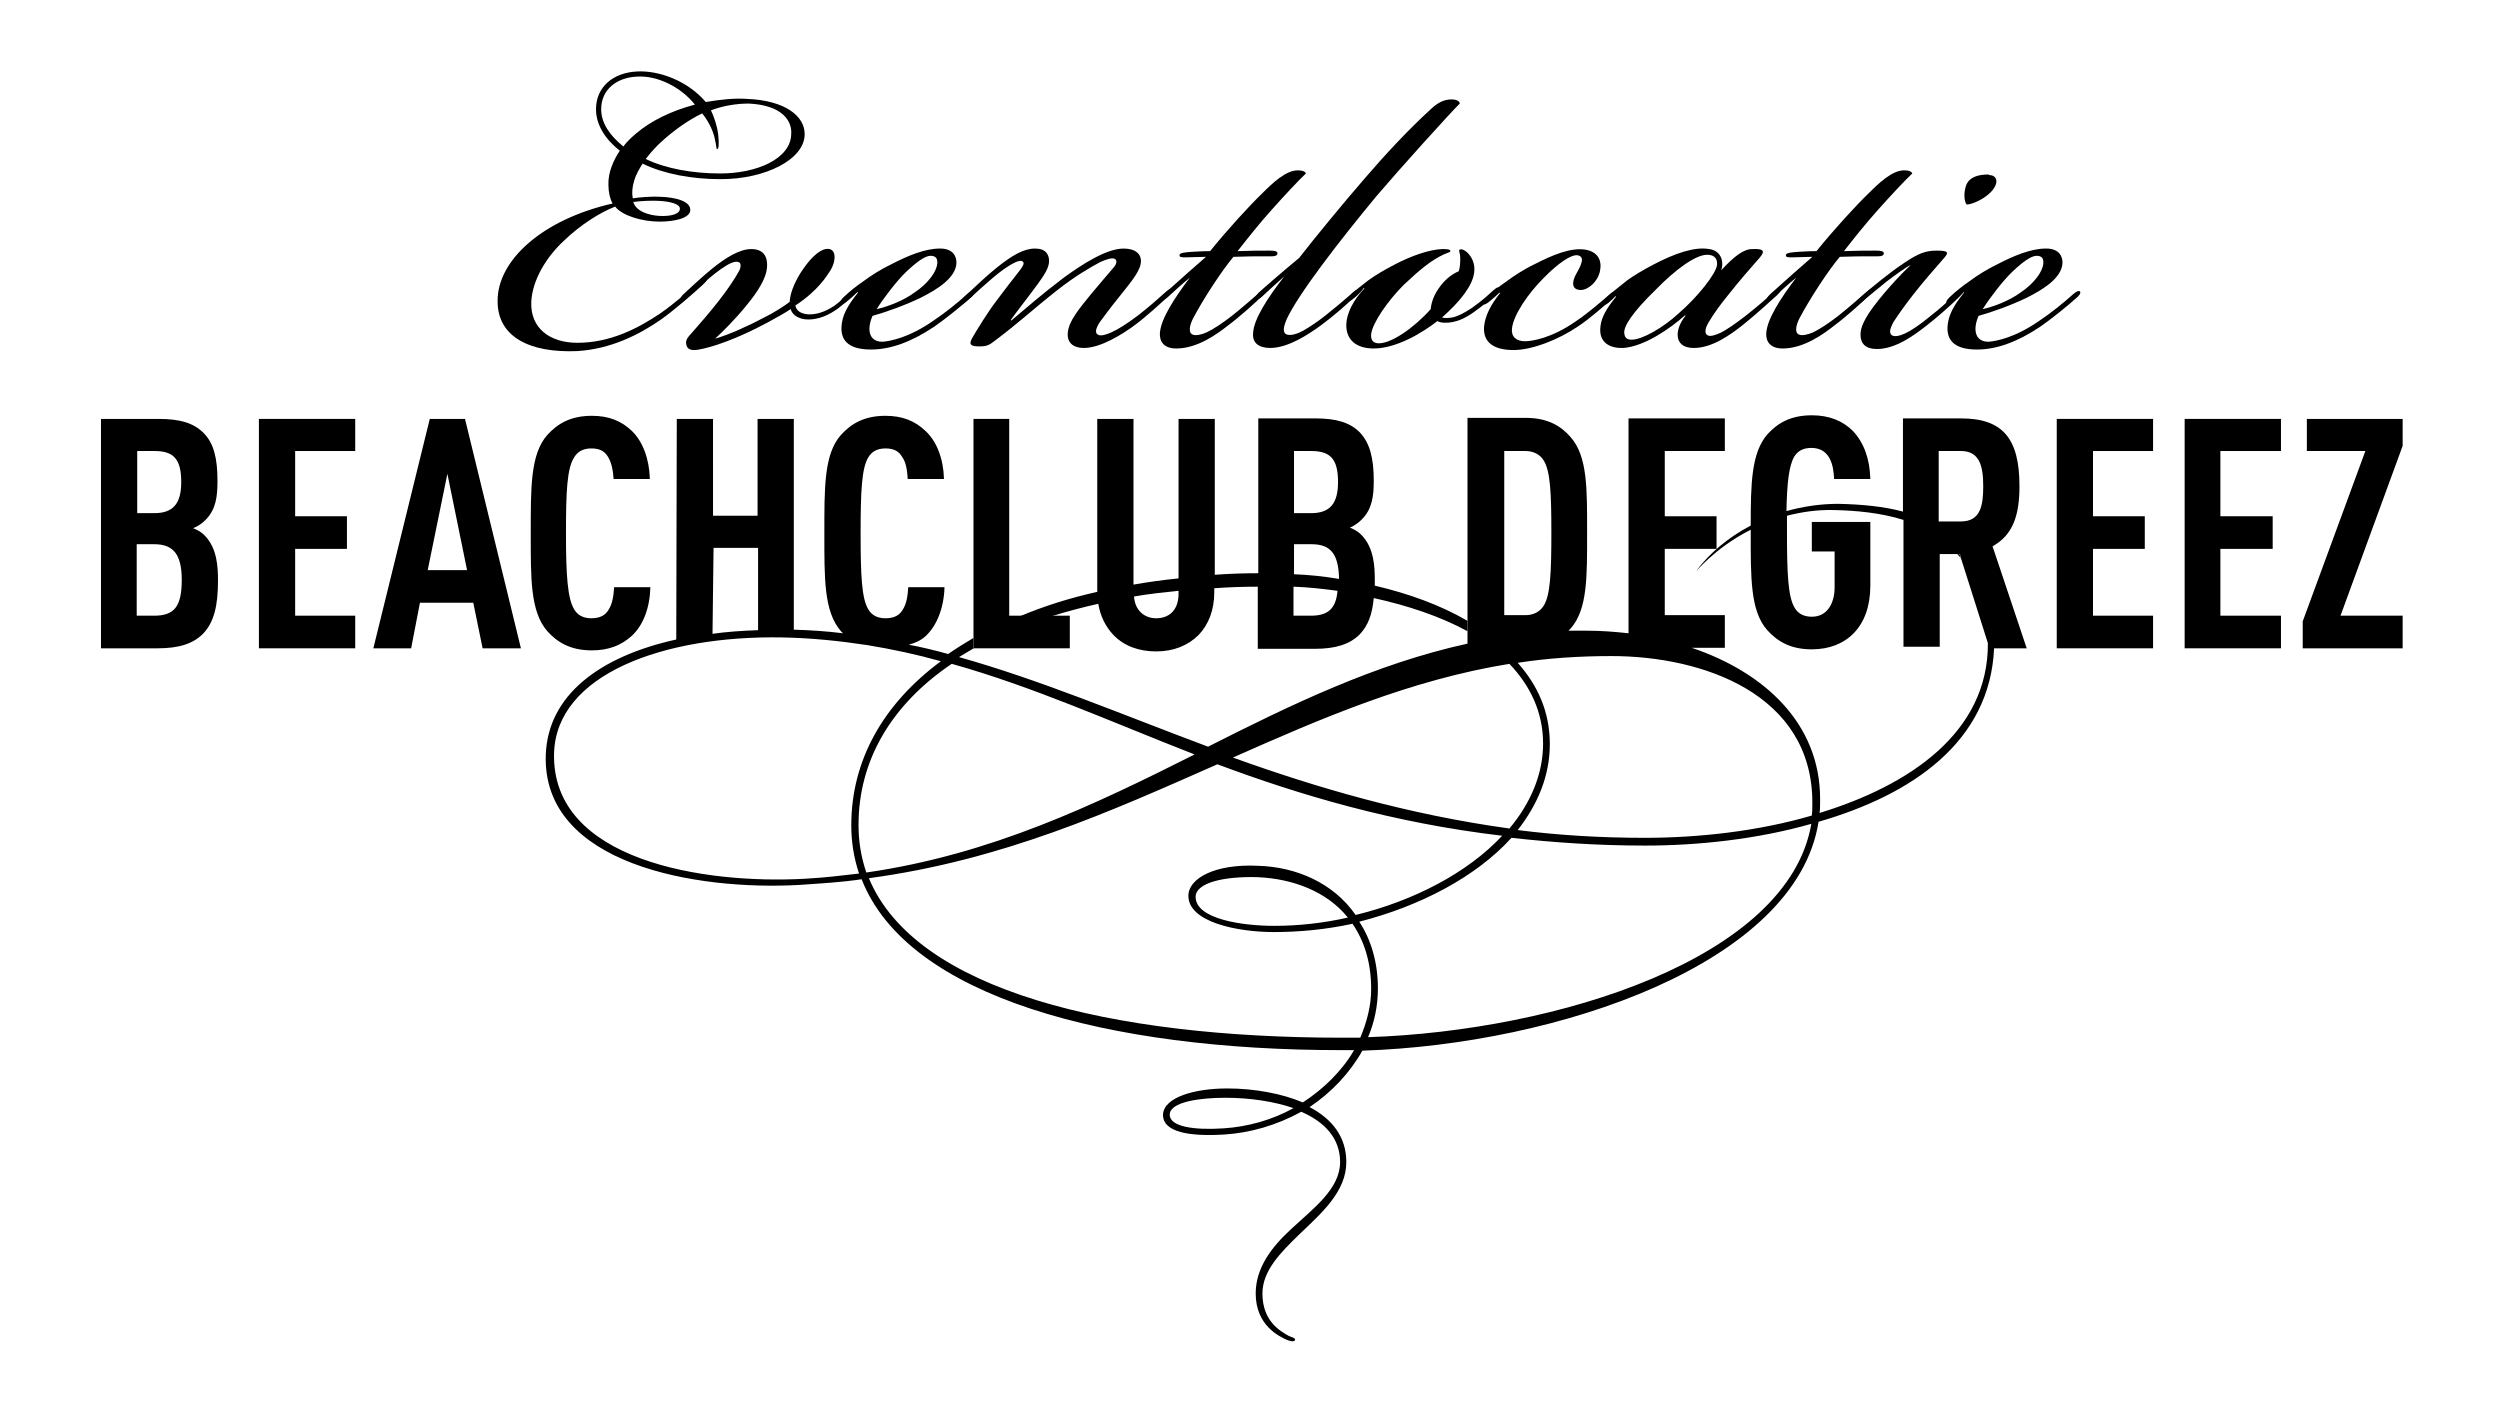<?xml version="1.0" encoding="utf-8"?>
<!-- Generator: Adobe Illustrator 26.0.0, SVG Export Plug-In . SVG Version: 6.00 Build 0)  -->
<svg version="1.1" id="Layer_1" xmlns="http://www.w3.org/2000/svg" xmlns:xlink="http://www.w3.org/1999/xlink" x="0px" y="0px"
	 viewBox="0 0 482.8 275.8" style="enable-background:new 0 0 482.8 275.8;" xml:space="preserve">
<path d="M378.4,107h-0.4c0.2,0.3,0.5,0.5,0.7,0.8L378.4,107z"/>
<path d="M39.7,100.4c2-2,2.3-4.5,2.3-7.5c0-4.4-0.7-7.3-2.7-9.3c-1.9-1.9-4.5-2.7-8.7-2.7H19.5v44.3h11c4.1,0,6.8-0.9,8.7-2.8
	c2.1-2.2,2.9-5.3,2.9-10.3c0-2.7-0.2-6.1-2.4-8.5c-0.6-0.7-1.4-1.2-2.4-1.6C38.3,101.6,39,101.1,39.7,100.4L39.7,100.4z M35,93.1
	c0,4.2-1.6,6-5.2,6h-3.3v-12h3.3C33.5,87.1,35,88.6,35,93.1L35,93.1z M35.1,112c0,5.2-1.5,6.9-5.3,6.9h-3.4v-13.8h3.4
	C33.5,105.1,35.1,107.1,35.1,112L35.1,112z"/>
<polygon points="68.6,125.2 68.6,118.9 57,118.9 57,106 67,106 67,99.7 57,99.7 57,87.1 68.6,87.1 68.6,80.9 50,80.9 50,125.2 
	68.6,125.2 "/>
<path d="M100.6,125.2L89.8,80.9h-6.8l-10.9,44.3h7.3l1.7-8.8h10.3l1.8,8.8H100.6L100.6,125.2z M90.2,110.1h-7.6l3.8-18.6L90.2,110.1
	L90.2,110.1z"/>
<path d="M125.6,113.4h-7c-0.1,1.6-0.3,3.2-1.1,4.4c-0.6,1-1.6,1.6-3.3,1.6s-2.7-0.7-3.3-1.7c-1.3-2.1-1.6-6.6-1.6-14.7
	s0.2-12.6,1.6-14.7c0.6-1,1.6-1.7,3.3-1.7s2.6,0.6,3.2,1.6c0.7,1.1,1,2.7,1.1,4.3h7c-0.1-3.9-1.4-7.3-3.5-9.3
	c-2-1.9-4.4-2.9-7.7-2.9c-4.2,0-6.7,1.6-8.6,3.7c-3.3,3.7-3.2,10.3-3.2,19c0,8.7-0.1,15.1,3.2,18.9c1.9,2.1,4.4,3.7,8.6,3.7
	c3.3,0,5.7-1,7.7-2.8C124.2,120.8,125.5,117.4,125.6,113.4L125.6,113.4z"/>
<polygon points="206.6,118.9 206.6,125.2 188,125.2 188,80.9 194.9,80.9 194.9,118.9 "/>
<path d="M265.5,113.1c0-0.4,0-0.7,0-1.1c0-2.7-0.2-6.1-2.4-8.5c-0.6-0.7-1.4-1.2-2.4-1.6c0.9-0.4,1.6-0.9,2.3-1.6
	c2-2,2.3-4.5,2.3-7.5c0-4.4-0.8-7.3-2.7-9.3c-1.9-1.9-4.5-2.7-8.6-2.7H243v29.9c-2.9,0-5.7,0.1-8.4,0.3V80.9h-7v30.8
	c-3,0.3-5.9,0.7-8.7,1.2v-32h-7v33.4c-5.4,1.2-10.4,2.8-14.9,4.7h6.1c2.9-0.9,5.9-1.7,9-2.4c0.4,2.4,1.4,4.4,2.9,6
	c2.1,2.2,5,3.2,8.3,3.2c3.3,0,6.1-1.1,8.2-3.2c1.9-2,3-4.8,3-8.2v-0.8c2.7-0.2,5.5-0.3,8.4-0.3v12h11c4.1,0,6.8-0.9,8.7-2.8
	c1.6-1.7,2.4-3.8,2.7-7c6.4,1.4,12.8,3.5,18.1,6.4v-2C278.1,116.8,271.9,114.6,265.5,113.1z M227.6,114.7c0,3.2-1.9,4.7-4.3,4.7
	c-2.2,0-4.1-1.4-4.3-4.2c2.8-0.5,5.7-0.8,8.6-1.1V114.7z M249.9,87.1h3.3c3.7,0,5.2,1.5,5.2,6c0,4.2-1.6,6-5.2,6h-3.3V87.1z
	 M253.2,118.9h-3.4v-5.6c2.8,0.1,5.6,0.4,8.5,0.8C258,117.6,256.4,118.9,253.2,118.9z M249.9,110.9v-5.8h3.4c3.7,0,5.2,1.9,5.3,6.7
	C255.6,111.3,252.7,111,249.9,110.9z"/>
<path d="M384.8,105.5c4-2.2,5.2-6.1,5.2-11.6c0-9.2-3.2-13.1-11.3-13.1h-11.2v18c-3.7-1-7.9-1.4-12.5-1.5c-3.4,0-6.8,0.5-10,1.4
	c0.1-5.5,0.5-8.8,1.5-10.5c0.6-1,1.6-1.7,3.3-1.7c3.7,0,4.3,3.5,4.4,6h7c-0.1-3.8-1.2-7-3.4-9.3c-1.9-1.9-4.5-3-7.9-3
	c-4.2,0-6.7,1.6-8.6,3.7c-3.1,3.6-3.2,9.6-3.2,17.6c-4.4,2.3-8,5.4-10.4,8.6c-0.5,0.8,3.1-4.1,10.4-7.8v0.5c0,8.7-0.1,15.2,3.2,18.9
	c1.9,2.1,4.4,3.7,8.6,3.7c6.6,0,11.3-4.3,11.3-12.3v-12.3h-11.3v5.7h4.4v6.9c0,3.1-1.4,5.7-4.4,5.7c-1.7,0-2.7-0.7-3.3-1.7
	c-1.3-2.1-1.5-6.6-1.5-14.7c0-1.1,0-2.2,0-3.1c2.7-0.7,5.8-1.2,9.2-1.1c4.1,0.1,8.8,0.5,13.3,1.9v24.5h7V107h3.9l0.2,0.8l5.2,16.4
	c0.1,17.3-15.2,27.5-32.5,32.8c0.1-0.7,0.1-1.7,0.1-2.7c0-14.7-10.9-24.5-24.8-29.2h6.4v-6.3h-11.6V106h10v-6.3h-10V87.1h11.6v-6.3
	h-18.6v41.5c-2.7-0.3-5.3-0.5-8-0.5c-1.2,0-2.4,0-3.6,0c0.1-0.1,0.3-0.3,0.4-0.4c3.3-3.7,3.2-10,3.2-18.5c0-8.5,0.1-14.8-3.2-18.5
	c-1.8-2.1-4.4-3.7-8.6-3.7h-11.3v43.6c-17.8,3.9-34.1,11.8-50.1,19.9c-16.6-6.2-32.4-12.9-48.1-17.3c1-0.6,2-1.2,3-1.8H188v-1.9
	c-1.7,1-3.3,2-4.9,3.1c-2.5-0.7-5-1.3-7.6-1.8c1.2-0.3,2.3-0.8,3.2-1.6c2.2-2,3.6-5.5,3.7-9.5h-7c-0.1,1.6-0.3,3.2-1.1,4.4
	c-0.6,1-1.6,1.6-3.3,1.6s-2.7-0.7-3.3-1.7c-1.3-2.1-1.5-6.6-1.5-14.7c0-8.1,0.2-12.6,1.5-14.7c0.6-1,1.6-1.7,3.3-1.7
	s2.6,0.6,3.2,1.6c0.8,1.1,1,2.7,1.1,4.3h7c-0.1-3.9-1.4-7.3-3.6-9.3c-2-1.9-4.4-2.9-7.7-2.9c-4.2,0-6.7,1.6-8.6,3.7
	c-3.3,3.7-3.2,10.3-3.2,19c0,8.7-0.1,15.1,3.2,18.9c0.1,0.1,0.3,0.3,0.4,0.4c-3.1-0.4-6.3-0.6-9.5-0.7V80.9h-7v18.7h-8.6V80.9h-7
	l-0.1,42.6c-14.9,3.3-24.8,10.8-25.2,22.3c-0.7,21.2,29.1,26.2,48.9,25.1c4.3-0.3,8.1-0.5,12.1-1.1c8.9,22.8,47.7,33,92.5,33h2.6
	c-2.3,4-5.9,7.5-9.9,10.1c-4-1.7-9.3-2.7-14.6-2.7c-6.3,0-12.2,1.7-12.4,5c-0.1,3.5,5.2,4.3,11.8,3.9c5-0.3,10.2-1.8,14.9-4.4
	c4.6,2,7.5,5.2,7.5,9.7c0,5.2-5.1,8.9-9.5,13c-3.8,3.5-6.8,7.5-6.8,12.4c0,6.2,4.6,8.3,5.9,8.9c0.7,0.3,1.5,0.5,1.7,0.1
	c0.1-0.4-0.5-0.5-1.2-0.8c-1.6-0.9-5.1-2.8-5.1-8.2c0-4.4,3.5-7.9,7.1-11.4c4.4-4.2,9.1-8.3,9.1-14c0-4.8-2.7-8.3-7.1-10.6
	c4.2-2.8,7.8-6.6,10.2-10.9c37.7-1.2,83.8-16.8,88.1-44.2c18-5.2,33.1-15.4,33.9-33.5h6.3L384.8,105.5z M378.7,100.7h-4.3V87.1h4.3
	c3.7,0,4.3,3.1,4.3,6.8C383,97.6,382.5,100.7,378.7,100.7z M236.4,217.9c-5.8,0.4-10.6-0.3-10.5-2.7c0.1-2.4,5.8-3.2,10.7-3.2
	c4.8,0,9.4,0.7,13.2,2C245.7,216.3,240.9,217.6,236.4,217.9z M290.5,87.1h4.1c1.7,0,2.9,0.8,3.5,1.8c1.3,2,1.5,6.3,1.5,14
	c0,7.7-0.2,12.1-1.5,14.1c-0.7,1.1-1.9,1.8-3.5,1.8h-4.1V87.1z M291.5,128.2c4,4.2,6.5,9.3,6.5,15.4c0,5.9-2.4,11.5-6.5,16.4
	c-19.6-2.7-37.3-7.9-53.4-13.7C255.2,138.7,272.4,131.3,291.5,128.2z M137.8,105.8h8.6v15.9c-3,0.1-6,0.3-8.8,0.7L137.8,105.8z
	 M155.5,169.7c-19.6,1.1-49-3.5-48.5-24.2c0.4-15.3,21.2-22.8,44-22.4c5.8,0.1,11.3,0.7,16.6,1.5c4.8,0.8,9.5,1.8,14.1,3.1
	c-11.2,8.3-17.3,19.2-17.3,31.7c0,3.2,0.5,6.3,1.5,9.3C162.5,169.1,159.2,169.5,155.5,169.7z M165.8,159.3c0-12.4,6.3-23.2,18-31.1
	c15.7,4.4,30.5,11.1,46.9,17.5c-19.3,9.7-39.2,19.3-63.4,22.8C166.3,165.5,165.8,162.6,165.8,159.3z M262.7,200.4h-3.5
	c-44.7,0-82.4-9.1-91.4-30.8c25.9-3.5,46.7-12.9,67.3-22c15.8,5.9,33.8,11.3,55,13.8c-6.7,7.2-17.2,12.6-28.3,15.3
	c-4.3-6.2-11.5-9.3-18.9-9.5c-8.2-0.4-13.4,2.4-13.4,5.8c0,5.1,9.5,7,16.5,7c5,0,10.1-0.5,15.2-1.6c2.3,3.4,3.6,7.5,3.6,12.6
	C264.8,194.4,263.9,197.5,262.7,200.4z M260.3,177.2c-4.8,1.1-9.7,1.6-14.2,1.6c-6.2,0-15.2-1.3-15.2-5.6c0-2.7,5.4-4,12-3.8
	C249.6,169.7,256.2,172.1,260.3,177.2z M264.2,200.3c1.2-2.8,1.9-6,1.9-9.4c0-5-1.3-9.4-3.6-12.9c11.7-3,22.5-8.6,29.4-16.2
	c8,0.9,16.7,1.5,25.8,1.5c10.1,0,21.6-1.2,32.1-4.2C345.4,185.1,300.7,199.1,264.2,200.3z M349.9,157.5c-10.6,3.1-22.2,4.3-32.2,4.3
	c-8.6,0-16.8-0.5-24.6-1.5c3.9-5,6.2-10.5,6.2-16.6c0-6.2-2.3-11.3-6.2-15.7c5.8-0.9,11.9-1.3,18.1-1.3c17.6,0,38.8,7.3,38.8,28.3
	C350,155.7,350,156.7,349.9,157.5z"/>
<polygon points="415.8,125.2 415.8,118.9 404.2,118.9 404.2,106 414.2,106 414.2,99.7 404.2,99.7 404.2,87.1 415.8,87.1 415.8,80.9 
	397.2,80.9 397.2,125.2 415.8,125.2 "/>
<polygon points="440.5,125.2 440.5,118.9 428.8,118.9 428.8,106 438.9,106 438.9,99.7 428.8,99.7 428.8,87.1 440.5,87.1 440.5,80.9 
	421.9,80.9 421.9,125.2 440.5,125.2 "/>
<polygon points="464,125.2 464,118.9 452,118.9 464,86.1 464,80.9 445.5,80.9 445.5,87.1 456.8,87.1 444.7,120 444.7,125.2 
	464,125.2 "/>
<g>
	<path d="M119.7,29.1c-2.7-2.1-4.6-4.9-4.6-8c0-4.3,3.3-7.1,8-7.3c4.2-0.2,9.7,1.8,13.2,5.9c2.4-0.4,5.4-0.8,8-0.6
		c7.3,0.3,11.1,3.3,11.1,6.8c0,4.9-7.6,8.7-16.2,8.7c-5.6,0-11-1-15.1-3c-0.5,0.8-1.2,1.9-1.6,3.2c-0.4,1.3-0.5,2.4-0.3,3.5
		c1.2-0.2,3.8-0.4,5.3-0.3c3.1,0.1,6,0.9,5.8,2.7c-0.2,1.5-3.2,2.1-5.9,2.1c-3.3,0-7.2-1.1-8.6-2.9c-2.9,1.1-6.8,3.6-9.8,6.5
		c-3.5,3.2-6.2,7.7-6.4,11.9c-0.2,5.1,3.6,7.9,8.9,7.9c6.4,0,11.7-2.8,15.9-5.6c2.8-1.9,6.4-5.1,7.7-6.3c0.9-0.8,1.2-0.9,1.4-0.6
		c0.2,0.2,0.1,0.5-1,1.5c-1.4,1.3-5.3,4.7-7.7,6.4c-4.4,3.1-9.9,5.8-16.3,6.2c-9.3,0.4-15.4-2.8-15.4-9.6
		c-0.1-7.9,8.6-15.8,22.2-18.9c-0.5-0.9-0.8-2.2-0.8-3.6C117.4,33.3,118.5,30.9,119.7,29.1z M122.9,14.8c-3.7,0.2-6.8,2.4-6.8,6.3
		c0,2.7,1.7,5.1,4.3,7.2c0.5-0.8,1.6-1.8,2.3-2.4c3-2.6,7-4.5,11.5-5.7C131.5,16.8,126.9,14.5,122.9,14.8z M127.4,41.7
		c2,0.1,3.9-0.3,3.9-1.4c0-1-2.2-1.4-3.9-1.5c-1.2-0.1-3.7,0-5.1,0.2C122.8,40.8,125.3,41.6,127.4,41.7z M152.8,25.9
		c0.2-2.6-1.8-5.6-8.2-5.9c-2.3,0-4.9,0.4-7.3,1.3c0.6,1.3,1.2,3,1.4,4.7c0.2,1.8,0.1,2.8-0.2,2.8c-0.2,0-0.1-0.5-0.5-2.2
		c-0.4-1.7-1.4-3.5-2.4-4.7c-2.7,1.3-5.5,3.3-7.9,5.5c-0.6,0.5-2.2,2.2-3,3.3c3.9,1.9,9.2,2.8,14.4,2.8
		C146.1,33.5,152.7,30.7,152.8,25.9z"/>
	<path d="M152.7,59.7c-1.2,0.8-2.7,1.6-4.5,2.6c-3.2,1.7-6.6,3.3-10.4,4.5c-1,0.3-2.8,0.8-3.7,0.8c-0.8,0-1.5-0.2-1.6-1.3
		c-0.1-0.6,0.4-1.3,1-1.9c1.5-1.7,3.6-4.1,5.3-6.3c1.5-1.9,3.1-4.2,4-5.9c0.3-0.6,0.3-1.3,0-1.5c-0.4-0.3-1.2-0.1-1.6,0.1
		c-1.2,0.5-2.9,1.8-4.2,2.9c-1.7,1.4-4,3.5-4.5,4c-0.4,0.4-0.9,0.6-1.1,0.4c-0.2-0.2,0-0.6,0.4-1.1c0.6-0.6,4.2-3.9,5.7-5.1
		c2.6-2.1,5.3-3.8,7.6-3.8c2.1,0,3.3,1.2,3,3.8c-0.2,1.9-1.8,4.5-3.8,6.9c-2.3,2.9-5,5.5-6.2,6.6c2.8-0.8,6.5-2.5,9.7-4.2
		c1.1-0.5,3.7-2.1,4.7-2.9c0.1-2.1,1.4-4.6,2.5-6.2c1.9-2.8,3.8-4.3,5.2-4c1.3,0.3,1.2,2.3,0.3,3.9c-0.8,1.3-2.5,4.1-6.9,7
		c0.2,1.1,1.2,1.6,2.4,1.7c1.5,0.1,3.3-0.4,5.2-1.7c1.3-1,2.3-1.8,2.7-2.3c0.5-0.5,1.3-1.2,1.6-0.9c0.2,0.2-0.4,1-1.1,1.6
		c-0.6,0.6-1.3,1.2-2.6,2.2c-1.8,1.3-3.7,2.1-5.7,2.1C154.4,61.7,153,60.9,152.7,59.7z"/>
	<path d="M180.3,61.9c2.1-1.4,4.5-3.3,6.6-5.2c0.6-0.5,1-0.6,1.2-0.4c0.2,0.3-0.2,0.9-0.9,1.4c-1.4,1.3-4.9,4.1-6.8,5.4
		c-4.5,3-8.5,4.4-12.2,4.4c-4,0-5.8-1.5-5.7-4.3c0.1-2.2,1.1-4.1,3.2-6.7l-0.1-0.1c-0.3,0.3-1.5,1.4-2.2,1.9
		c-0.5,0.4-0.9,0.5-1.1,0.3c-0.2-0.3,0.2-0.8,0.6-1.2c1.4-1.3,2.4-2.1,4-3.2c1.2-0.9,3.2-2.2,5.3-3.2c3.1-1.6,6.4-3,9.3-3h0.1
		c2.4,0,3.2,1.5,3.1,2.9c-0.2,2.8-3.7,5-6.9,6.6c-3.1,1.5-6.8,2.8-9.3,3.5c-0.4,0.9-0.6,1.8-0.6,2.5c0,1.6,0.9,2.5,2.5,2.5
		C171.9,65.9,175.6,65.2,180.3,61.9z M176.6,56.5c2.7-1.8,4.3-4.1,4.4-5.6c0.1-1-0.3-1.5-1.3-1.5c-1,0-2.6,1.1-4.7,3.1
		c-1.7,1.6-4.4,5.1-5.7,7.2C171.5,59.2,174.4,58.1,176.6,56.5z"/>
	<path d="M206.2,64.4c0.1-2.4,2.5-5.1,4.5-7.6c1.6-1.9,3.2-3.8,4.5-5.3c0.4-0.5,0.6-1.2,0.1-1.5c-0.5-0.3-1.7,0.1-2.8,0.6
		c-1.9,1-5,2.8-8.4,5.5c-4.7,3.7-7.3,6.2-12.1,9.8c-1,0.8-1.6,1-2.8,1c-1.5,0-2.3-0.2-1.4-1.7c0.8-1.4,3-5,4.7-7.2
		c1.2-1.6,3.1-4.1,4.3-5.6c0.8-1,1-1.5,0.8-1.8c-0.3-0.4-1-0.2-1.6,0.1c-1.3,0.6-2.9,1.8-4.2,2.9c-1.4,1.2-3.1,2.7-4.6,4.1
		c-1.1,1-1.5,1.3-1.8,1c-0.2-0.3,0.3-0.9,1.6-2.1c1.3-1.2,3.7-3.5,5.6-5c2.9-2.3,5.1-3.6,7.3-3.6c2.1,0,2.7,1.2,2.7,2.4
		c0,1.3-0.9,2.7-2.3,4.6c-1.6,2.2-3.9,5.1-5.1,6.8l0.1,0.1c2.6-2.2,6.2-5.3,9.9-8.1c3.8-2.8,8.5-5.8,11.8-5.8c2.3,0,3.6,1.1,3.3,2.9
		c-0.3,1.9-2.6,4.4-4.3,6.6c-1.7,2.1-3,3.9-3.6,4.7c-0.9,1.4-0.9,2.1-0.4,2.4c0.5,0.4,1.7,0,2.6-0.4c1.3-0.6,2.8-1.5,5.2-3.3
		c1.8-1.4,4-3.3,5.2-4.4c0.9-0.8,1.2-0.9,1.4-0.6c0.2,0.2-0.1,0.6-0.9,1.4c-1,1-4.2,3.9-6.5,5.6c-2.2,1.6-6.4,4.3-9.7,4.3
		C207.4,67.2,206.1,66.3,206.2,64.4z"/>
	<path d="M225.5,57.4c-0.8,0.6-1.1,0.8-1.3,0.5c-0.2-0.2,0-0.6,0.8-1.3c2.9-2.6,5.8-5.2,7.9-7c-1.4,0-2.6,0.1-3.9,0.1
		c-0.8,0-1.3,0-1.2-0.5c0.1-0.4,1.2-0.5,2.9-0.6c1.4-0.1,2.6-0.1,3-0.1c3.3-4.1,7.7-8.9,10.1-11.2c1.9-1.9,4.5-4.4,6.8-4.4
		c1.1,0,1.5,0.3,1.6,0.6c-1.3,1.2-4.1,4.2-6.6,7c-2.5,2.8-4.4,5.2-6.6,8c2.5-0.1,4.4-0.1,6.2-0.1c0.9,0,1.6,0.1,1.5,0.6
		c-0.1,0.6-1.1,0.5-1.9,0.5c-2.4,0-4.1,0-6.6,0.1c-2.2,2.6-5.8,8.1-7.8,11.9c-0.6,1.2-1,2.7-0.1,3.1c0.6,0.3,1.8,0,2.7-0.4
		c1.3-0.6,3.1-1.8,4.9-3.2c1.9-1.5,3.8-3.2,5.1-4.3c0.5-0.4,1.2-1.1,1.5-0.8c0.2,0.2,0,0.5-0.8,1.3c-1.2,1.2-4.3,4-6.6,5.7
		c-1.9,1.5-5.8,4.4-9.9,4.4c-2.5,0-3.3-1.4-3.2-3c0.2-2.7,2.7-6.6,5.8-10.7C228.1,55,226.8,56.2,225.5,57.4z"/>
	<path d="M248.1,53.3c-1.6,1.4-3.2,2.9-4.4,4c-0.6,0.5-1,0.6-1.2,0.3c-0.1-0.3,0.2-0.6,0.5-1c0.4-0.4,4.5-4,7.9-6.8
		c2.8-3.6,8.1-10.1,12.7-15.4c3.7-4.3,8.1-9.1,12.8-13.4c1.3-1.2,2.5-1.8,3.9-1.8c1.1,0,1.6,0.4,1.6,0.8
		c-2.1,2.1-11.5,12.5-16.1,17.9c-7.2,8.7-15,18.8-17.3,23.7c-0.3,0.8-1,2.3-0.2,2.9c0.8,0.5,2.4-0.1,3.3-0.6c1.4-0.8,2.9-1.8,4.4-3
		c1.9-1.5,3.3-2.7,4.8-4c0.4-0.4,1.3-1.2,1.6-0.9c0.2,0.2-0.1,0.6-0.8,1.3c-1.3,1.3-4,3.7-6.6,5.6c-2.2,1.6-6.2,4.3-9.7,4.3
		c-2.2,0-3.5-1-3.3-2.9c0.1-2.6,2.8-6.8,6-10.9L248.1,53.3z"/>
	<path d="M261.6,57.5c-0.8,0.6-1.2,0.9-1.4,0.6c-0.2-0.3,0.3-0.9,0.8-1.3c0.8-0.8,2.3-1.9,3.3-2.7c1.4-1,2.9-1.9,5.2-3.1
		c3.1-1.6,6.5-2.8,9-2.9c0.8,0,1.6,0,1.6,0.4c0,0.2-0.3,0.2-1.2,0.6c-2.6,1.2-4.7,3-7.8,5.9c-3.1,3.1-6,7.3-6.3,9.5
		c-0.1,1.1,0.3,1.8,1.5,1.8c2.4,0,6.7-2.9,10-6.6c0.1-1.1,0.5-2.7,1.9-4.5c1.2-1.6,2.7-2.5,3.5-2.8c0.3-0.8,0.3-1.9,0.3-2.5
		c0-1.2-0.4-1.5-0.1-1.7c0.4-0.2,1.1,0.2,1.5,0.6c0.9,0.9,1.5,2.2,1.3,3.8c-0.3,2.6-2.8,5.7-6.2,8.7c0.4,0.2,1.6,0.1,2,0
		c1-0.2,2.2-0.8,3.7-1.8c1.4-1,2.3-1.7,3.5-2.8c1-0.9,1.5-1.4,1.8-1.1c0.3,0.3-0.3,1-1.4,1.9c-1,0.9-2.1,1.8-3.5,2.8
		c-1.7,1.2-3,1.7-4.1,1.9c-1,0.2-2.3,0.2-2.9-0.2c-2.8,2.2-7.9,5.3-12.3,5.3c-3.3,0-5.4-1.6-5.3-4.7c0.1-2.2,1.4-4.7,3.5-6.9
		l-0.1-0.1C262.8,56.4,262.3,56.9,261.6,57.5z"/>
	<path d="M292.3,67.6c-4,0-5.9-1.6-5.7-4.5c0.2-2.2,1.4-4.4,3.1-6.5l-0.1-0.1c-0.3,0.3-1.2,1.1-1.8,1.6c-0.6,0.5-1.2,0.9-1.4,0.6
		c-0.2-0.3,0.2-0.8,0.6-1.2c1.4-1.3,2.4-2.1,4-3.2c1.2-0.9,3.3-2.3,5.2-3.2c3.7-1.9,7.1-3.3,9.9-2.9c2.5,0.4,3.3,2.1,2.9,4.1
		c-0.4,2.1-2.3,3.7-3.7,3.7c-1.8,0-1.8-1.5-0.9-3.1c1.2-2.1,1.6-3.3,0.3-3.6c-1.2-0.2-3.7,1.4-6.7,4.5c-2.9,2.9-5.7,7-6,9.6
		c-0.2,1.6,0.8,2.5,2.5,2.5c1.4,0,5.2-0.6,9.9-3.9c2.1-1.4,4.8-3.7,6.5-5.2c0.6-0.5,1-0.6,1.2-0.4c0.2,0.3-0.2,0.8-0.9,1.4
		c-1.4,1.3-4.4,3.9-6.4,5.2c-3.8,2.6-8.9,4.6-12.5,4.6H292.3z"/>
	<path d="M338.4,48.1c2.3-0.1,2.5,0.4,1.4,1.7c-1.4,1.6-3.8,4.3-6,7.1c-1.4,1.7-2.8,3.6-3.8,5.3c-0.8,1.3-0.8,2.2-0.3,2.5
		c0.5,0.4,1.6,0,2.5-0.4c1.1-0.5,3.1-1.9,4.9-3.3c2.3-1.8,4-3.3,5.2-4.4c0.6-0.5,1.2-1.1,1.5-0.8c0.3,0.3-0.2,0.9-1.4,1.9
		c-1.4,1.3-4,3.6-6,5.2c-2.2,1.7-5.7,4.3-9.3,4.3c-2.1,0-3-1-3.1-2.3c-0.1-1.2,0.5-2.7,1.5-3.9l-0.1-0.1c-2.8,2.5-7.8,6-11.9,6.3
		c-2.4,0.1-4.9-0.9-4.4-4.3c0.2-1.6,1.1-3.3,3-5.6l-0.1-0.1c-0.3,0.3-0.8,0.8-1.4,1.3c-0.4,0.3-0.8,0.5-1,0.3
		c-0.2-0.3,0.3-1,1.5-2.1c0.3-0.3,2.2-1.8,3.2-2.6c1.1-0.8,2.9-1.9,5-3c4.2-2.2,8-3.5,10.8-3c2.2,0.3,2.9,2.3,2.3,4.1
		C334.9,49.5,336.7,48.1,338.4,48.1z M319.7,56c-4.4,4.3-6.3,7.1-6,8.5c0.1,0.8,0.6,1.1,1.4,1.1c2.1,0,6.2-2.4,9.1-5.1
		c3.5-3,7.3-7.7,7.4-9.4c0.1-1.4-0.8-1.9-1.9-1.9C327.4,49.2,323.5,52.1,319.7,56z"/>
	<path d="M342.6,57.4c-0.8,0.6-1.1,0.8-1.3,0.5c-0.2-0.2,0-0.6,0.8-1.3c2.9-2.6,5.8-5.2,7.9-7c-1.4,0-2.6,0.1-3.9,0.1
		c-0.8,0-1.3,0-1.2-0.5c0.1-0.4,1.2-0.5,2.9-0.6c1.4-0.1,2.6-0.1,3-0.1c3.3-4.1,7.7-8.9,10.1-11.2c1.9-1.9,4.5-4.4,6.8-4.4
		c1.1,0,1.5,0.3,1.6,0.6c-1.3,1.2-4.1,4.2-6.6,7c-2.5,2.8-4.4,5.2-6.6,8c2.5-0.1,4.4-0.1,6.2-0.1c0.9,0,1.6,0.1,1.5,0.6
		c-0.1,0.6-1.1,0.5-1.9,0.5c-2.4,0-4.1,0-6.6,0.1c-2.2,2.6-5.8,8.1-7.8,11.9c-0.6,1.2-1,2.7-0.1,3.1c0.6,0.3,1.8,0,2.7-0.4
		c1.3-0.6,3.1-1.8,4.9-3.2c1.9-1.5,3.8-3.2,5.1-4.3c0.5-0.4,1.2-1.1,1.5-0.8c0.2,0.2,0,0.5-0.8,1.3c-1.2,1.2-4.3,4-6.6,5.7
		c-1.9,1.5-5.8,4.4-9.9,4.4c-2.5,0-3.3-1.4-3.2-3c0.2-2.7,2.7-6.6,5.8-10.7C345.2,55,343.9,56.2,342.6,57.4z"/>
	<path d="M364.3,54.4c-1.6,1.3-2.8,2.3-3.9,3.2c-0.9,0.8-1.3,1.1-1.6,0.9c-0.2-0.2,0-0.6,1.2-1.7c1.2-1.1,5.1-4.3,7.7-6
		c2.8-1.9,4.2-2.4,6.3-2.4c2.3,0,2.5,0.3,1.2,1.7c-1.9,2.2-3.7,4.2-5.8,6.9c-1.8,2.3-3.1,4.2-3.8,5.3c-0.6,1.2-0.8,1.9-0.3,2.4
		c0.5,0.4,1.5,0.2,2.6-0.3c1.1-0.5,2.9-1.7,4.7-3.2c2.3-1.8,3.2-2.7,5-4.3c1-0.9,1.4-1.3,1.7-1c0.3,0.3-0.9,1.4-1.2,1.7
		c-1.3,1.3-4,3.7-6.2,5.4c-2.2,1.7-5.8,4.4-9.4,4.4c-2.3,0-3.2-1.1-3.2-2.8c0-1.4,0.8-2.8,1.6-4.1c2.2-3.3,6.4-7.8,8.1-9.3
		C368.2,51.5,366,53.1,364.3,54.4z M384.1,33.8c1.4,0,2,1.2,0.8,2.8c-1.3,1.7-4,2.9-5.1,2.9c-0.5-0.6-0.6-2.3-0.1-3.7
		c0.6-1.6,2.3-2.1,4.3-2.1H384.1z"/>
	<path d="M393.9,61.9c2.1-1.4,4.5-3.3,6.6-5.2c0.6-0.5,1-0.6,1.2-0.4c0.2,0.3-0.2,0.9-0.9,1.4c-1.4,1.3-4.9,4.1-6.8,5.4
		c-4.5,3-8.5,4.4-12.2,4.4c-4,0-5.8-1.5-5.7-4.3c0.1-2.2,1.1-4.1,3.2-6.7l-0.1-0.1c-0.3,0.3-1.5,1.4-2.2,1.9
		c-0.5,0.4-0.9,0.5-1.1,0.3c-0.2-0.3,0.2-0.8,0.6-1.2c1.4-1.3,2.4-2.1,4-3.2c1.2-0.9,3.2-2.2,5.3-3.2c3.1-1.6,6.4-3,9.3-3h0.1
		c2.4,0,3.2,1.5,3.1,2.9c-0.2,2.8-3.7,5-6.9,6.6c-3.1,1.5-6.8,2.8-9.3,3.5c-0.4,0.9-0.6,1.8-0.6,2.5c0,1.6,0.9,2.5,2.5,2.5
		C385.5,65.9,389.2,65.2,393.9,61.9z M390.2,56.5c2.7-1.8,4.3-4.1,4.4-5.6c0.1-1-0.3-1.5-1.3-1.5c-1,0-2.6,1.1-4.7,3.1
		c-1.7,1.6-4.4,5.1-5.7,7.2C385.1,59.2,388,58.1,390.2,56.5z"/>
</g>
</svg>
